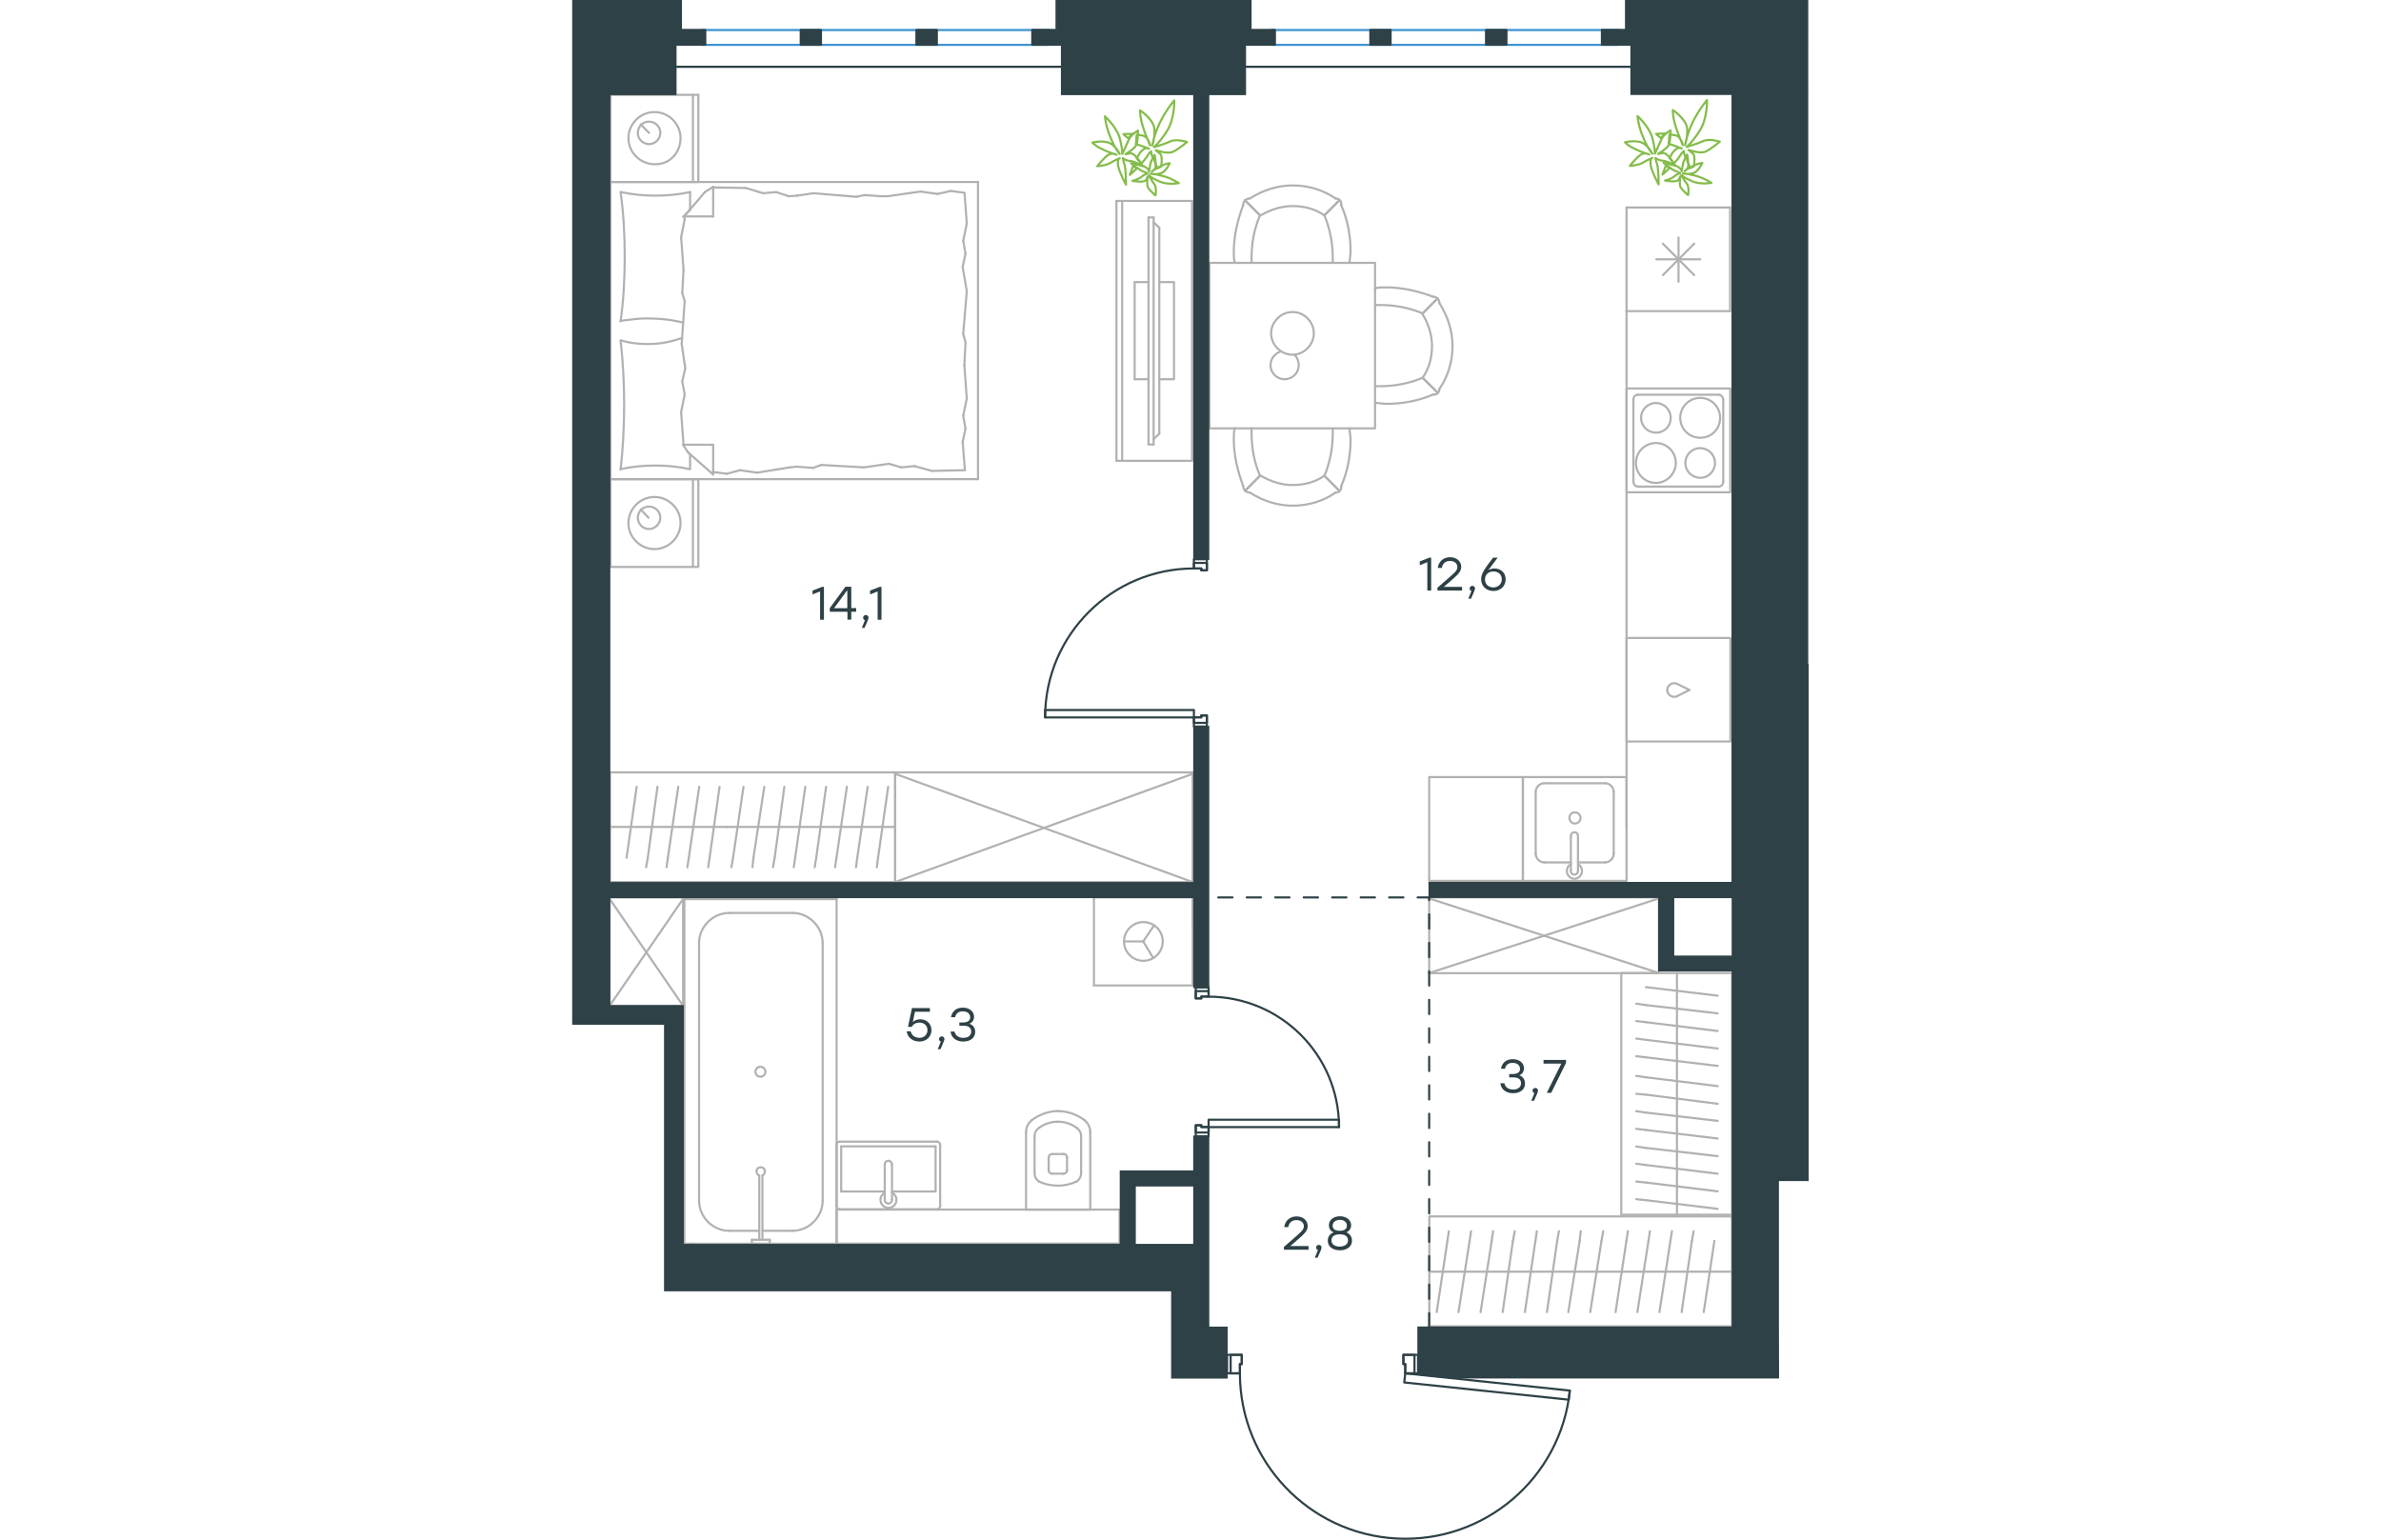 <?xml version="1.0" encoding="utf-8"?>
<!-- Generator: Adobe Illustrator 26.5.0, SVG Export Plug-In . SVG Version: 6.00 Build 0)  -->
<svg version="1.1" id="Слой_1" xmlns="http://www.w3.org/2000/svg" xmlns:xlink="http://www.w3.org/1999/xlink" x="0px" y="0px"
	 viewBox="0 0 868.4 1081.2" style="enable-background:new 0 0 868.4 1081.2;" xml:space="preserve" width="883" height="571">
<style type="text/css">
	.st0{fill:none;stroke:#B2B1B0;stroke-width:1.5;stroke-linecap:round;stroke-linejoin:round;stroke-miterlimit:22.926;}
	.st1{fill:none;stroke:#3C93D0;stroke-width:1.5;stroke-linecap:round;stroke-linejoin:round;stroke-miterlimit:22.926;}
	.st2{fill:none;stroke:#2D4146;stroke-width:1.5;stroke-linecap:round;stroke-linejoin:round;stroke-miterlimit:22.926;}
	
		.st3{fill:none;stroke:#2D4146;stroke-width:1.5;stroke-linecap:round;stroke-linejoin:round;stroke-miterlimit:22.926;stroke-dasharray:10,0,0,0,0;}
	.st4{fill:none;stroke:#2D4146;stroke-width:1.5;stroke-linecap:round;stroke-linejoin:round;stroke-miterlimit:10;}
	.st5{fill:#2D4146;}
	.st6{fill:#2D4146;stroke:#2D4146;stroke-miterlimit:10;}
	.st7{fill:none;stroke:#84BC4A;stroke-width:1.5;stroke-linecap:round;stroke-linejoin:round;stroke-miterlimit:22.926;}
</style>
<g>
	<line class="st0" x1="318.3" y1="849.4" x2="363.8" y2="849.4"/>
	<g>
		<line class="st0" x1="318.7" y1="795.1" x2="318.7" y2="849.4"/>
		<line class="st0" x1="357.4" y1="823.7" x2="357.4" y2="798"/>
		<line class="st0" x1="324.7" y1="798" x2="324.7" y2="823.7"/>
		<line class="st0" x1="347.5" y1="822.2" x2="347.5" y2="812.8"/>
		<line class="st0" x1="334.6" y1="812.8" x2="334.6" y2="822.2"/>
		<line class="st0" x1="337.1" y1="824.2" x2="345" y2="824.2"/>
		<line class="st0" x1="363.8" y1="849.4" x2="363.8" y2="795.1"/>
		<line class="st0" x1="345" y1="810.4" x2="337.1" y2="810.4"/>
		<path class="st0" d="M359.9,786.7c-5.4-4-11.9-6.4-18.3-6.4c0,0,0,0-0.5,0"/>
		<path class="st0" d="M345,824.2c1.5,0,2.5-1,2.5-2.5"/>
		<path class="st0" d="M354.4,829.6c2-1.5,3-3.5,3-5.9"/>
		<path class="st0" d="M347.5,812.8c0-1.5-1-2.5-2.5-2.5"/>
		<path class="st0" d="M354.4,792.1c-4-3-8.4-4.4-13.4-4.4"/>
		<path class="st0" d="M337.1,810.4c-1.5,0-2.5,1-2.5,2.5"/>
		<path class="st0" d="M334.6,821.7c0,1.5,1,2.5,2.5,2.5"/>
		<path class="st0" d="M324.7,823.7c0,2.5,1,4.4,3,5.9"/>
		<path class="st0" d="M327.7,829.6c4,2,8.9,3,13.4,3s8.9-1,13.4-3"/>
		<path class="st0" d="M327.7,792.1c-2,1.5-3,3.5-3,5.9"/>
		<path class="st0" d="M341.5,780.2L341.5,780.2c-6.9,0-13.4,2.5-18.8,6.4"/>
		<path class="st0" d="M363.8,795.1c0-3.5-1.5-6.4-4-8.4"/>
		<path class="st0" d="M322.7,786.7c-2.5,2-4,4.9-4,8.4"/>
		<path class="st0" d="M341.1,787.7L341.1,787.7c-4.9,0-9.4,1.5-13.4,4.4"/>
		<path class="st0" d="M357.4,798c0-2.5-1-4.4-3-5.9"/>
	</g>
	<rect x="185.7" y="849.4" class="st0" width="198.7" height="23.9"/>
</g>
<g>
	<line class="st0" x1="255.2" y1="805" x2="255.2" y2="836.7"/>
	<line class="st0" x1="255.2" y1="836.7" x2="224.6" y2="836.7"/>
	<line class="st0" x1="219.5" y1="836.7" x2="188.9" y2="836.7"/>
	<line class="st0" x1="188.9" y1="805" x2="255.2" y2="805"/>
	<line class="st0" x1="188.9" y1="836.7" x2="188.9" y2="805"/>
	<line class="st0" x1="187.8" y1="849.2" x2="256.3" y2="849.2"/>
	<line class="st0" x1="185.7" y1="804.2" x2="185.7" y2="846.7"/>
	<line class="st0" x1="256.3" y1="801.7" x2="187.8" y2="801.7"/>
	<line class="st0" x1="258.4" y1="846.7" x2="258.4" y2="804.2"/>
	<path class="st0" d="M258.4,804.2c0-1.5-0.9-2.5-2.2-2.5"/>
	<path class="st0" d="M187.8,801.7c-1.3,0-2.2,1-2.2,2.5"/>
	<path class="st0" d="M185.7,846.7c0,1.5,0.9,2.5,2.2,2.5"/>
	<path class="st0" d="M256.3,849.2c0.9,0,2.2-1,2.2-2.5"/>
	<line class="st0" x1="219.5" y1="817.6" x2="219.5" y2="842.2"/>
	<line class="st0" x1="224.6" y1="842.2" x2="224.6" y2="817.6"/>
	<path class="st0" d="M219.5,817.6L219.5,817.6c0-1.4,1.1-2.5,2.5-2.5s2.5,1.1,2.5,2.5l0,0"/>
	<path class="st0" d="M224.6,837.6c1.9,0.9,3.1,2.9,3.1,5c0,3.1-2.5,5.6-5.6,5.6s-5.6-2.5-5.6-5.6c0-2.1,1.2-4,3-5"/>
	<path class="st0" d="M224.6,842.2c0,0.1,0,0.2,0,0.4c0,1.4-1.1,2.6-2.5,2.6s-2.6-1.1-2.6-2.6c0-0.1,0-0.2,0-0.4"/>
</g>
<g>
	<line class="st0" x1="130.5" y1="864.3" x2="110.2" y2="864.3"/>
	<line class="st0" x1="154.8" y1="864.3" x2="133.6" y2="864.3"/>
	<line class="st0" x1="89.1" y1="843.2" x2="89.1" y2="662.2"/>
	<line class="st0" x1="110.2" y1="641.1" x2="154.8" y2="641.1"/>
	<line class="st0" x1="185.7" y1="631.4" x2="185.7" y2="873.4"/>
	<line class="st0" x1="78.8" y1="631.4" x2="185.7" y2="631.4"/>
	<line class="st0" x1="175.9" y1="662.2" x2="175.9" y2="843.2"/>
	<line class="st0" x1="78.8" y1="873.4" x2="78.8" y2="631.4"/>
	<line class="st0" x1="185.7" y1="873.4" x2="78.8" y2="873.4"/>
	<path class="st0" d="M110.2,641.1c-11.4,0-21.1,9.7-21.1,21.1"/>
	<path class="st0" d="M154.8,864.3c11.4,0,21.1-9.7,21.1-21.1"/>
	<path class="st0" d="M175.9,662.2c0-11.4-9.7-21.1-21.1-21.1"/>
	<path class="st0" d="M89.1,843.2c0,11.4,9.7,21.1,21.1,21.1"/>
	<line class="st0" x1="85.1" y1="873.4" x2="82.2" y2="873.4"/>
	<line class="st0" x1="131.4" y1="870.6" x2="131.4" y2="825.5"/>
	<line class="st0" x1="133.6" y1="825.5" x2="133.6" y2="870.6"/>
	<line class="st0" x1="138.8" y1="873.4" x2="126.2" y2="873.4"/>
	<line class="st0" x1="126.2" y1="873.4" x2="126.2" y2="870.6"/>
	<line class="st0" x1="126.2" y1="870.6" x2="138.8" y2="870.6"/>
	<line class="st0" x1="138.8" y1="870.6" x2="138.8" y2="873.4"/>
	<path class="st0" d="M133.6,825.5c1.1-0.6,1.7-1.7,1.7-2.9c0-1.7-1.1-2.9-2.9-2.9c-1.7,0-2.9,1.1-2.9,2.9c0,1.1,0.6,2.3,1.7,2.9"/>
	<path class="st0" d="M132.2,756.1c1.9,0,3.5-1.6,3.5-3.5s-1.6-3.5-3.5-3.5s-3.5,1.6-3.5,3.5C128.8,754.9,130.3,756.1,132.2,756.1z"
		/>
</g>
<g>
	<line class="st0" x1="366.4" y1="630.1" x2="366.4" y2="692"/>
	<g>
		<line class="st0" x1="435.7" y1="692" x2="366.4" y2="692"/>
		<line class="st0" x1="435.7" y1="648.7" x2="435.7" y2="630.1"/>
		<line class="st0" x1="435.7" y1="692" x2="435.7" y2="630.1"/>
		<line class="st0" x1="401" y1="661.1" x2="408.5" y2="650"/>
		<line class="st0" x1="401" y1="661.1" x2="387.5" y2="661.1"/>
		<line class="st0" x1="401" y1="661.1" x2="408" y2="672.7"/>
		<path class="st0" d="M387.5,661.1c0,7.5,6.1,13.6,13.6,13.6s13.6-6.1,13.6-13.6s-6.1-13.6-13.6-13.6
			C393.8,647.5,387.5,653.6,387.5,661.1z"/>
		<line class="st0" x1="435.7" y1="630.1" x2="366.4" y2="630.1"/>
	</g>
</g>
<g>
	<rect x="26.3" y="630.2" class="st0" width="51.6" height="76.1"/>
	<line class="st0" x1="26.3" y1="706.3" x2="77.9" y2="631.2"/>
	<line class="st0" x1="26.3" y1="631.2" x2="77.9" y2="706.3"/>
</g>
<g>
	<line class="st0" x1="26.9" y1="127.8" x2="26.9" y2="66.6"/>
	<line class="st0" x1="88.6" y1="66.6" x2="88.6" y2="127.8"/>
	<line class="st0" x1="88.6" y1="127.8" x2="26.9" y2="127.8"/>
	<line class="st0" x1="26.9" y1="66.6" x2="88.6" y2="66.6"/>
	<line class="st0" x1="54" y1="93.3" x2="48.1" y2="87.4"/>
	<line class="st0" x1="84.8" y1="66.6" x2="84.8" y2="127.8"/>
	<path class="st0" d="M76.1,97c0-10-8.3-18.3-18.3-18.3S39.5,87,39.5,97s8.3,18.3,18.3,18.3C68.2,115.8,76.1,107.4,76.1,97z"/>
	<path class="st0" d="M61.9,93.3c0-4.6-3.8-7.9-7.9-7.9c-4.6,0-7.9,3.7-7.9,7.9c0,4.6,3.8,7.9,7.9,7.9
		C58.1,101.2,61.9,97.8,61.9,93.3z"/>
	<line class="st0" x1="26.9" y1="336.5" x2="26.9" y2="127.8"/>
	<line class="st0" x1="82.8" y1="318.9" x2="82.8" y2="329.4"/>
	<line class="st0" x1="78.2" y1="152" x2="99" y2="152"/>
	<line class="st0" x1="82.8" y1="147.4" x2="78.2" y2="152"/>
	<line class="st0" x1="285" y1="336.5" x2="26.9" y2="336.5"/>
	<line class="st0" x1="99" y1="131.2" x2="99" y2="152"/>
	<line class="st0" x1="26.9" y1="127.8" x2="285" y2="127.8"/>
	<line class="st0" x1="99" y1="333.2" x2="81.5" y2="317.8"/>
	<line class="st0" x1="81.5" y1="317.8" x2="77.8" y2="312.3"/>
	<line class="st0" x1="82.8" y1="134.9" x2="82.8" y2="147.1"/>
	<line class="st0" x1="78.2" y1="312.3" x2="99" y2="312.3"/>
	<line class="st0" x1="78.2" y1="152.4" x2="93.2" y2="134.9"/>
	<line class="st0" x1="93.2" y1="134.9" x2="99" y2="131.2"/>
	<line class="st0" x1="99" y1="333.2" x2="99" y2="312.3"/>
	<line class="st0" x1="276.2" y1="240.3" x2="275.4" y2="256.5"/>
	<line class="st0" x1="274.2" y1="187.4" x2="277.1" y2="204.5"/>
	<line class="st0" x1="274.6" y1="169.1" x2="276.2" y2="178.2"/>
	<line class="st0" x1="276.2" y1="178.2" x2="274.2" y2="187.4"/>
	<line class="st0" x1="274.6" y1="234.5" x2="276.2" y2="240.3"/>
	<line class="st0" x1="277.1" y1="204.5" x2="274.6" y2="234.5"/>
	<line class="st0" x1="275.5" y1="135.3" x2="277.1" y2="157"/>
	<line class="st0" x1="277.1" y1="157" x2="274.6" y2="169.1"/>
	<line class="st0" x1="274.2" y1="310.3" x2="275.8" y2="330.2"/>
	<line class="st0" x1="274.6" y1="291.9" x2="276.2" y2="301.1"/>
	<line class="st0" x1="276.2" y1="301.1" x2="274.2" y2="310.3"/>
	<line class="st0" x1="275.4" y1="256.5" x2="277.1" y2="279.9"/>
	<line class="st0" x1="277.1" y1="279.9" x2="274.6" y2="291.9"/>
	<line class="st0" x1="285" y1="336.5" x2="285" y2="127.8"/>
	<path class="st0" d="M34,239c1.7,15,2.5,30,2.5,45.4c0,15-0.8,30.4-2.5,45.4"/>
	<path class="st0" d="M77.2,237.3c-8.3,2.9-15.7,4.3-24.5,4.3c-6.3,0-12.5-0.8-18.3-2.5"/>
	<path class="st0" d="M34,329.4c7.9-1.7,16.3-2.5,24.2-2.5c8.3,0,16.3,0.8,24.2,2.5"/>
	<path class="st0" d="M34,225.3c6.3-0.8,12.5-1.7,18.3-1.7c8.8,0,17.1,0.8,25.4,2.9"/>
	<line class="st0" x1="152" y1="137.8" x2="157.8" y2="137.4"/>
	<line class="st0" x1="134" y1="135.7" x2="143.2" y2="134.9"/>
	<line class="st0" x1="143.2" y1="134.9" x2="152" y2="137.8"/>
	<line class="st0" x1="99" y1="131.6" x2="122" y2="132"/>
	<line class="st0" x1="122" y1="132" x2="134" y2="135.7"/>
	<line class="st0" x1="205.4" y1="137" x2="216.6" y2="137.8"/>
	<line class="st0" x1="157.8" y1="137.4" x2="169.5" y2="135.7"/>
	<line class="st0" x1="199.5" y1="138.2" x2="205.4" y2="137"/>
	<line class="st0" x1="169.5" y1="135.7" x2="199.5" y2="138.2"/>
	<line class="st0" x1="216.6" y1="137.8" x2="221.6" y2="137.8"/>
	<line class="st0" x1="256.6" y1="136.2" x2="265.8" y2="134.1"/>
	<line class="st0" x1="265.8" y1="134.1" x2="275" y2="135.3"/>
	<line class="st0" x1="221.6" y1="137.8" x2="244.6" y2="134.5"/>
	<line class="st0" x1="244.6" y1="134.5" x2="256.6" y2="136.2"/>
	<line class="st0" x1="222.5" y1="325.7" x2="216.6" y2="326.5"/>
	<line class="st0" x1="240.4" y1="327.3" x2="231.2" y2="328.2"/>
	<line class="st0" x1="231.2" y1="328.2" x2="222.5" y2="325.7"/>
	<line class="st0" x1="275.8" y1="330.2" x2="252.5" y2="330.7"/>
	<line class="st0" x1="252.5" y1="330.7" x2="240.4" y2="327.3"/>
	<line class="st0" x1="169.1" y1="328.6" x2="157.8" y2="327.7"/>
	<line class="st0" x1="216.6" y1="326.5" x2="204.9" y2="328.2"/>
	<line class="st0" x1="174.9" y1="326.5" x2="169.1" y2="328.6"/>
	<line class="st0" x1="204.9" y1="328.2" x2="174.9" y2="326.5"/>
	<line class="st0" x1="157.8" y1="327.7" x2="152.8" y2="328.2"/>
	<line class="st0" x1="99.4" y1="331.5" x2="98.6" y2="331.5"/>
	<line class="st0" x1="117.8" y1="330.2" x2="108.6" y2="332.7"/>
	<line class="st0" x1="108.6" y1="332.7" x2="99.4" y2="331.5"/>
	<line class="st0" x1="152.8" y1="328.2" x2="129.9" y2="331.9"/>
	<line class="st0" x1="129.9" y1="331.9" x2="117.8" y2="330.2"/>
	<path class="st0" d="M34,134.9c2.1,15,2.9,30,2.9,45.4c0,15-0.8,30.4-2.9,45.4"/>
	<path class="st0" d="M82.8,134.9c-7.9,1.7-16.3,2.5-24.2,2.5c-8.3,0-16.3-0.8-24.2-2.5"/>
	<line class="st0" x1="77.3" y1="205.7" x2="78.2" y2="189.5"/>
	<line class="st0" x1="79.4" y1="258.6" x2="76.9" y2="241.5"/>
	<line class="st0" x1="79" y1="276.9" x2="77.3" y2="267.8"/>
	<line class="st0" x1="77.3" y1="267.8" x2="79.4" y2="258.6"/>
	<line class="st0" x1="79" y1="211.5" x2="77.3" y2="205.7"/>
	<line class="st0" x1="76.9" y1="241.5" x2="79" y2="211.5"/>
	<line class="st0" x1="78.2" y1="312.3" x2="76.5" y2="289.4"/>
	<line class="st0" x1="76.5" y1="289.4" x2="79" y2="276.9"/>
	<line class="st0" x1="79" y1="154.1" x2="78.6" y2="152"/>
	<line class="st0" x1="78.2" y1="189.5" x2="76.5" y2="166.6"/>
	<line class="st0" x1="76.5" y1="166.6" x2="79" y2="154.1"/>
	<line class="st0" x1="26.9" y1="398.1" x2="26.9" y2="336.5"/>
	<line class="st0" x1="88.6" y1="336.5" x2="88.6" y2="398.1"/>
	<line class="st0" x1="88.2" y1="398.1" x2="26.9" y2="398.1"/>
	<line class="st0" x1="26.9" y1="336.5" x2="88.2" y2="336.5"/>
	<line class="st0" x1="53.6" y1="363.6" x2="48.1" y2="357.7"/>
	<line class="st0" x1="84.8" y1="336.5" x2="84.8" y2="398.1"/>
	<path class="st0" d="M76.1,367.3c0-10-8.3-18.3-18.3-18.3s-18.3,8.3-18.3,18.3s8.3,18.3,18.3,18.3
		C67.7,385.6,76.1,377.3,76.1,367.3z"/>
	<path class="st0" d="M61.9,363.6c0-4.6-3.8-7.9-7.9-7.9c-4.6,0-7.9,3.7-7.9,7.9c0,4.6,3.8,7.9,7.9,7.9
		C58.2,371.5,61.9,367.7,61.9,363.6z"/>
</g>
<g>
	<g>
		<line class="st0" x1="386.2" y1="141.1" x2="386.2" y2="323.6"/>
		<polyline class="st0" points="382.2,323.6 435.3,323.6 435.3,141.1 382.2,141.1 		"/>
		<line class="st0" x1="382.2" y1="141.1" x2="382.2" y2="323.6"/>
	</g>
	<g>
		<polyline class="st0" points="412.3,266.3 422.6,266.3 422.6,198.1 412.3,198.1 		"/>
		<line class="st0" x1="404.7" y1="198.1" x2="395" y2="198.1"/>
		<line class="st0" x1="395" y1="198.1" x2="395" y2="266.3"/>
		<line class="st0" x1="395" y1="266.3" x2="404.7" y2="266.3"/>
		<line class="st0" x1="404.7" y1="152.7" x2="408.3" y2="152.7"/>
		<line class="st0" x1="412.3" y1="304.5" x2="408.3" y2="308.4"/>
		<line class="st0" x1="408.3" y1="156" x2="412.3" y2="160"/>
		<line class="st0" x1="408.3" y1="312.1" x2="408.3" y2="152.7"/>
		<line class="st0" x1="404.7" y1="152.7" x2="404.7" y2="312.1"/>
		<line class="st0" x1="404.7" y1="312.1" x2="408.3" y2="312.1"/>
		<line class="st0" x1="412.3" y1="160" x2="412.3" y2="304.5"/>
	</g>
</g>
<g>
	<line class="st0" x1="26.6" y1="580.7" x2="108.5" y2="580.7"/>
	<line class="st0" x1="95.5" y1="609" x2="96.5" y2="602.3"/>
	<line class="st0" x1="96.5" y1="602.3" x2="103.5" y2="552.5"/>
	<line class="st0" x1="80.9" y1="609" x2="81.9" y2="602.3"/>
	<line class="st0" x1="81.9" y1="602.3" x2="89.2" y2="552.5"/>
	<line class="st0" x1="66.3" y1="609" x2="67.2" y2="602.3"/>
	<line class="st0" x1="67.2" y1="602.3" x2="74.5" y2="552.5"/>
	<line class="st0" x1="51.9" y1="609" x2="53.1" y2="602.3"/>
	<line class="st0" x1="53.1" y1="602.3" x2="59.9" y2="552.5"/>
	<line class="st0" x1="38.2" y1="602.3" x2="45.3" y2="552.5"/>
	<rect x="26.6" y="542.4" class="st0" width="200.2" height="77"/>
	<line class="st0" x1="108.5" y1="580.7" x2="226.8" y2="580.7"/>
	<line class="st0" x1="213.9" y1="609" x2="214.8" y2="602.3"/>
	<line class="st0" x1="214.8" y1="602.3" x2="221.9" y2="552.5"/>
	<line class="st0" x1="199.3" y1="609" x2="200.2" y2="602.3"/>
	<line class="st0" x1="200.2" y1="602.3" x2="207.5" y2="552.5"/>
	<line class="st0" x1="184.6" y1="609" x2="185.6" y2="602.3"/>
	<line class="st0" x1="185.6" y1="602.3" x2="192.9" y2="552.5"/>
	<line class="st0" x1="170.3" y1="609" x2="171.4" y2="602.3"/>
	<line class="st0" x1="171.4" y1="602.3" x2="178.3" y2="552.5"/>
	<line class="st0" x1="155.6" y1="609" x2="156.6" y2="602.3"/>
	<line class="st0" x1="156.6" y1="602.3" x2="163.7" y2="552.5"/>
	<line class="st0" x1="141" y1="609" x2="142.2" y2="602.3"/>
	<line class="st0" x1="142.2" y1="602.3" x2="149" y2="552.5"/>
	<line class="st0" x1="126.6" y1="609" x2="127.3" y2="602.3"/>
	<line class="st0" x1="127.3" y1="602.3" x2="134.9" y2="552.5"/>
	<line class="st0" x1="113" y1="602.3" x2="120.3" y2="552.5"/>
	<line class="st0" x1="111.8" y1="609" x2="113" y2="602.3"/>
</g>
<g>
	<rect x="226.8" y="542.4" class="st0" width="208.9" height="77"/>
	<line class="st0" x1="226.8" y1="619.4" x2="435.7" y2="543.4"/>
	<line class="st0" x1="226.8" y1="543.4" x2="435.7" y2="619.4"/>
</g>
<g>
	<line class="st0" x1="813.1" y1="145.7" x2="813.1" y2="218.5"/>
	<line class="st0" x1="776.9" y1="166.8" x2="776.9" y2="197.8"/>
	<line class="st0" x1="765.9" y1="193.2" x2="787.9" y2="171.1"/>
	<line class="st0" x1="765.9" y1="171.1" x2="787.9" y2="193.2"/>
	<line class="st0" x1="761.3" y1="182.1" x2="792.2" y2="182.1"/>
	<line class="st0" x1="813.1" y1="218.5" x2="740.4" y2="218.5"/>
	<line class="st0" x1="740.4" y1="145.7" x2="740.4" y2="218.5"/>
	<line class="st0" x1="813.1" y1="145.7" x2="740.4" y2="145.7"/>
</g>
<g>
	<rect x="667.6" y="545.7" class="st0" width="72.8" height="72.9"/>
	<line class="st0" x1="701.3" y1="586.9" x2="701.3" y2="611.3"/>
	<line class="st0" x1="706.3" y1="605.6" x2="725.4" y2="605.6"/>
	<line class="st0" x1="725.4" y1="550" x2="682.6" y2="550"/>
	<line class="st0" x1="682.6" y1="605.6" x2="701.3" y2="605.6"/>
	<line class="st0" x1="676.6" y1="556.1" x2="676.6" y2="599.5"/>
	<line class="st0" x1="706.3" y1="611.3" x2="706.3" y2="586.9"/>
	<line class="st0" x1="731.4" y1="599.5" x2="731.4" y2="556.1"/>
	<path class="st0" d="M701.3,586.9L701.3,586.9c0-1.4,1.1-2.5,2.5-2.5s2.5,1.1,2.5,2.5"/>
	<path class="st0" d="M731.4,599.5c0,3.2-2.8,6.1-6,6.1"/>
	<path class="st0" d="M706.3,606.7c1.8,1.1,2.8,2.9,2.8,5c0,2.9-2.5,5.4-5.3,5.4s-5.3-2.5-5.3-5.4c0-2.2,1.1-3.9,2.8-5"/>
	<path class="st0" d="M676.6,556.1c0-3.2,2.8-6.1,6-6.1"/>
	<path class="st0" d="M682.6,605.6c-3.2,0-6-2.9-6-6.1"/>
	<path class="st0" d="M725.4,550c3.2,0,6,2.9,6,6.1"/>
	<path class="st0" d="M706.3,611.3v0.4c0,1.4-1.1,2.5-2.5,2.5s-2.5-1.1-2.5-2.5v-0.4"/>
	<path class="st0" d="M700.3,574.4c0,2.2,1.8,3.9,3.9,3.9c2.1,0,3.9-1.8,3.9-3.9c0-2.2-1.8-3.9-3.9-3.9
		C701.7,570.4,700.3,572.2,700.3,574.4z"/>
</g>
<g>
	<path class="st0" d="M771.4,293.4c0-5.8-4.7-10.4-10.4-10.4s-10.4,4.7-10.4,10.4c0,5.8,4.7,10.4,10.4,10.4
		C766.7,303.9,771.4,299.5,771.4,293.4z"/>
	<path class="st0" d="M775,325.1c0-7.6-6.1-14-14-14c-7.5,0-14,6.1-14,14c0,7.6,6.1,14,14,14C768.5,339.2,775,332.7,775,325.1z"/>
	<path class="st0" d="M802.5,325.1c0-5.8-4.7-10.4-10.4-10.4s-10.4,4.7-10.4,10.4c0,5.8,4.7,10.4,10.4,10.4
		C797.9,335.6,802.5,330.9,802.5,325.1z"/>
	<path class="st0" d="M806.1,293.4c0-7.6-6.1-14-14-14c-7.5,0-14,6.1-14,14c0,7.6,6.1,14,14,14C800,307.5,806.1,301.3,806.1,293.4z"
		/>
	<line class="st0" x1="745.2" y1="338.1" x2="745.2" y2="280.8"/>
	<line class="st0" x1="805.1" y1="341.7" x2="748.4" y2="341.7"/>
	<line class="st0" x1="808.3" y1="280.8" x2="808.3" y2="338.1"/>
	<line class="st0" x1="748.4" y1="277.2" x2="805.1" y2="277.2"/>
	<path class="st0" d="M808.3,338.1L808.3,338.1c0,2.2-1.4,3.6-3.2,3.6"/>
	<path class="st0" d="M745.2,280.8L745.2,280.8c0-2.2,1.4-3.6,3.2-3.6"/>
	<path class="st0" d="M748.4,341.7L748.4,341.7c-1.8,0-3.2-1.8-3.2-3.6"/>
	<path class="st0" d="M805.1,277.2L805.1,277.2c1.8,0,3.2,1.8,3.2,3.6"/>
	<rect x="740.4" y="272.8" class="st0" width="72.8" height="72.9"/>
</g>
<g>
	<rect x="740.4" y="448" class="st0" width="72.9" height="72.7"/>
	<line class="st0" x1="784.5" y1="484.5" x2="775.9" y2="480.2"/>
	<line class="st0" x1="775.9" y1="488.9" x2="784.5" y2="484.5"/>
	<path class="st0" d="M775.9,488.9c-0.7,0.4-1.4,0.4-2.2,0.4c-2.5,0-4.7-2.2-4.7-4.7"/>
	<path class="st0" d="M775.9,480.2c-0.7-0.4-1.4-0.4-2.2-0.4c-2.5,0-4.7,2.2-4.7,4.7"/>
</g>
<line class="st0" x1="740.4" y1="218.5" x2="740.4" y2="581.4"/>
<rect x="601.8" y="545.7" class="st0" width="65.8" height="72.9"/>
<g>
	<rect x="447.5" y="184.6" class="st0" width="116.3" height="116.2"/>
	<path class="st0" d="M528.2,334.1c-6.6,4.6-14.4,6.5-22.3,6.5c-7.9,0-15.7-2.6-22.3-6.5"/>
	<path class="st0" d="M545.9,300.8c0,2.6,0.7,5.2,0.7,7.9c0,11.1-2,22.3-6.6,32.7"/>
	<path class="st0" d="M471.2,341.3c-3.9-10.5-6.6-21.6-6.6-32.7c0-2.6,0-5.2,0.7-7.9"/>
	<path class="st0" d="M534.1,300.8c0,1.3,0,2.6,0,3.9c0,9.8-2,20.3-5.9,29.5"/>
	<path class="st0" d="M483,334.1c-3.9-9.2-5.9-19-5.9-29.5c0-1.3,0-2.6,0-3.9"/>
	<path class="st0" d="M536.1,345.9c-8.5,5.9-19,9.2-30.1,9.2c-10.5,0-21-3.3-30.1-9.2"/>
	<line class="st0" x1="528.2" y1="334.1" x2="538.7" y2="344.6"/>
	<line class="st0" x1="483" y1="334.1" x2="472.5" y2="344.6"/>
	<line class="st0" x1="528.2" y1="334.1" x2="538.7" y2="344.6"/>
	<line class="st0" x1="483" y1="334.1" x2="472.5" y2="344.6"/>
	<path class="st0" d="M475.8,345.9c-2.6,0-4.6-2-4.6-4.6"/>
	<path class="st0" d="M540,341.3c0.5,2.6-1.3,4.6-3.9,4.6"/>
	<path class="st0" d="M528.2,151.2c-6.6-4.6-14.4-6.5-22.3-6.5c-7.9,0-15.7,2.6-22.3,6.5"/>
	<path class="st0" d="M545.9,184.6c0-2.6,0.7-5.2,0.7-7.9c0-11.1-2-22.3-6.6-32.7"/>
	<path class="st0" d="M471.2,144c-3.9,10.5-6.6,21.6-6.6,32.7c0,2.6,0,5.2,0.7,7.9"/>
	<path class="st0" d="M534.1,184.6c0-1.3,0-2.6,0-3.9c0-9.8-2-20.3-5.9-29.5"/>
	<path class="st0" d="M483,151.2c-3.9,9.2-5.9,19-5.9,29.5c0,1.3,0,2.6,0,3.9"/>
	<path class="st0" d="M536.1,139.4c-8.5-5.9-19-9.2-30.1-9.2c-10.5,0-21,3.3-30.1,9.2"/>
	<line class="st0" x1="528.2" y1="151.2" x2="538.7" y2="140.7"/>
	<line class="st0" x1="483" y1="151.2" x2="472.5" y2="140.7"/>
	<line class="st0" x1="528.2" y1="151.2" x2="538.7" y2="140.7"/>
	<line class="st0" x1="483" y1="151.2" x2="472.5" y2="140.7"/>
	<path class="st0" d="M475.8,139.4c-2.6,0-4.6,2-4.6,4.6"/>
	<path class="st0" d="M540,144c0.5-2.6-1.3-4.6-3.9-4.6"/>
	<path class="st0" d="M597.2,265.3c4.6-6.5,6.6-14.4,6.6-22.3c0-7.9-2.6-15.7-6.6-22.3"/>
	<path class="st0" d="M563.8,282.9c2.6,0,5.2,0.7,7.9,0.7c11.1,0,22.3-2,32.8-6.5"/>
	<path class="st0" d="M604.4,208.3c-10.5-3.9-21.6-6.5-32.8-6.5c-2.6,0-5.2,0-7.9,0.7"/>
	<path class="st0" d="M563.8,271.2c1.3,0,2.6,0,3.9,0c9.8,0,20.3-2,29.5-5.9"/>
	<path class="st0" d="M597.2,220.1c-9.2-3.9-19-5.9-29.5-5.9c-1.3,0-2.6,0-3.9,0"/>
	<path class="st0" d="M609,273.1c5.9-8.5,9.2-19,9.2-30.1c0-10.5-3.3-20.9-9.2-30.1"/>
	<line class="st0" x1="597.2" y1="265.3" x2="607.7" y2="275.7"/>
	<line class="st0" x1="597.2" y1="220.1" x2="607.7" y2="209.6"/>
	<line class="st0" x1="597.2" y1="265.3" x2="607.7" y2="275.7"/>
	<line class="st0" x1="597.2" y1="220.1" x2="607.7" y2="209.6"/>
	<path class="st0" d="M609,212.9c0-2.6-2-4.6-4.6-4.6"/>
	<path class="st0" d="M604.4,277c2.6,0.5,4.6-1.3,4.6-3.9"/>
	<path class="st0" d="M505.8,219.1c-8,0-15,6.9-15,15c0,8,6.9,15,15,15c8,0,15-6.9,15-15C520.8,225.7,513.8,219.1,505.8,219.1z"/>
	<path class="st0" d="M507.3,249.1c1.8,1.8,2.9,4.4,2.9,7.3c0,5.5-4.4,9.9-9.9,9.9s-9.9-4.4-9.9-9.9c0-4.4,2.9-8,6.9-9.5"/>
</g>
<g>
	<line class="st0" x1="814.4" y1="893" x2="727.5" y2="893"/>
	<line class="st0" x1="741.3" y1="864.6" x2="740.3" y2="871.4"/>
	<line class="st0" x1="740.3" y1="871.4" x2="732.7" y2="921.4"/>
	<line class="st0" x1="756.8" y1="864.6" x2="755.8" y2="871.4"/>
	<line class="st0" x1="755.8" y1="871.4" x2="748" y2="921.4"/>
	<line class="st0" x1="772.3" y1="864.6" x2="771.2" y2="871.4"/>
	<line class="st0" x1="771.2" y1="871.4" x2="763.5" y2="921.4"/>
	<line class="st0" x1="787.5" y1="864.6" x2="786.3" y2="871.4"/>
	<line class="st0" x1="786.3" y1="871.4" x2="779.1" y2="921.4"/>
	<line class="st0" x1="802.1" y1="871.4" x2="794.6" y2="921.4"/>
	<rect x="601.9" y="854.2" class="st0" width="212.6" height="77.2"/>
	<line class="st0" x1="727.5" y1="893" x2="601.9" y2="893"/>
	<line class="st0" x1="615.6" y1="864.6" x2="614.6" y2="871.4"/>
	<line class="st0" x1="614.6" y1="871.4" x2="607.1" y2="921.4"/>
	<line class="st0" x1="631.2" y1="864.6" x2="630.2" y2="871.4"/>
	<line class="st0" x1="630.2" y1="871.4" x2="622.4" y2="921.4"/>
	<line class="st0" x1="646.7" y1="864.6" x2="645.7" y2="871.4"/>
	<line class="st0" x1="645.7" y1="871.4" x2="637.9" y2="921.4"/>
	<line class="st0" x1="661.9" y1="864.6" x2="660.6" y2="871.4"/>
	<line class="st0" x1="660.6" y1="871.4" x2="653.4" y2="921.4"/>
	<line class="st0" x1="677.4" y1="864.6" x2="676.4" y2="871.4"/>
	<line class="st0" x1="676.4" y1="871.4" x2="669" y2="921.4"/>
	<line class="st0" x1="692.9" y1="864.6" x2="691.7" y2="871.4"/>
	<line class="st0" x1="691.7" y1="871.4" x2="684.5" y2="921.4"/>
	<line class="st0" x1="708.2" y1="864.6" x2="707.5" y2="871.4"/>
	<line class="st0" x1="707.5" y1="871.4" x2="699.5" y2="921.4"/>
	<line class="st0" x1="722.8" y1="871.4" x2="714.9" y2="921.4"/>
	<line class="st0" x1="724" y1="864.6" x2="722.8" y2="871.4"/>
</g>
<g>
	<line class="st0" x1="775.8" y1="683.3" x2="775.8" y2="752.7"/>
	<line class="st0" x1="747.2" y1="741.7" x2="754" y2="742.5"/>
	<line class="st0" x1="754" y1="742.5" x2="804.4" y2="748.5"/>
	<line class="st0" x1="747.2" y1="729.3" x2="754" y2="730.2"/>
	<line class="st0" x1="754" y1="730.2" x2="804.4" y2="736.3"/>
	<line class="st0" x1="747.2" y1="717" x2="754" y2="717.8"/>
	<line class="st0" x1="754" y1="717.8" x2="804.4" y2="724"/>
	<line class="st0" x1="747.2" y1="704.8" x2="754" y2="705.8"/>
	<line class="st0" x1="754" y1="705.8" x2="804.4" y2="711.6"/>
	<line class="st0" x1="754" y1="693.2" x2="804.4" y2="699.2"/>
	<rect x="736.7" y="683.3" class="st0" width="77.8" height="169.7"/>
	<line class="st0" x1="775.8" y1="752.7" x2="775.8" y2="853.1"/>
	<line class="st0" x1="747.2" y1="842.1" x2="754" y2="842.8"/>
	<line class="st0" x1="754" y1="842.8" x2="804.4" y2="848.9"/>
	<line class="st0" x1="747.2" y1="829.7" x2="754" y2="830.4"/>
	<line class="st0" x1="754" y1="830.4" x2="804.4" y2="836.6"/>
	<line class="st0" x1="747.2" y1="817.2" x2="754" y2="818.1"/>
	<line class="st0" x1="754" y1="818.1" x2="804.4" y2="824.2"/>
	<line class="st0" x1="747.2" y1="805.1" x2="754" y2="806.1"/>
	<line class="st0" x1="754" y1="806.1" x2="804.4" y2="811.9"/>
	<line class="st0" x1="747.2" y1="792.7" x2="754" y2="793.5"/>
	<line class="st0" x1="754" y1="793.5" x2="804.4" y2="799.5"/>
	<line class="st0" x1="747.2" y1="780.3" x2="754" y2="781.3"/>
	<line class="st0" x1="754" y1="781.3" x2="804.4" y2="787.1"/>
	<line class="st0" x1="747.2" y1="768.1" x2="754" y2="768.7"/>
	<line class="st0" x1="754" y1="768.7" x2="804.4" y2="775.1"/>
	<line class="st0" x1="754" y1="756.5" x2="804.4" y2="762.7"/>
	<line class="st0" x1="747.2" y1="755.5" x2="754" y2="756.5"/>
</g>
<g>
	<rect x="601.8" y="630.2" class="st0" width="161.3" height="53.2"/>
	<line class="st0" x1="601.8" y1="683.3" x2="763.1" y2="630.9"/>
	<line class="st0" x1="601.8" y1="630.9" x2="763.1" y2="683.3"/>
</g>
<line class="st1" x1="734" y1="31.5" x2="491.1" y2="31.5"/>
<line class="st1" x1="735.3" y1="21.1" x2="491.1" y2="21.1"/>
<rect x="723.1" y="21.1" class="st2" width="20.7" height="10.3"/>
<rect x="641.8" y="21.1" class="st2" width="14.2" height="10.3"/>
<rect x="472.8" y="21.1" class="st2" width="20.6" height="10.3"/>
<rect x="560.5" y="21.1" class="st2" width="14.2" height="10.3"/>
<line class="st2" x1="472.8" y1="46.9" x2="743.7" y2="46.9"/>
<line class="st1" x1="334" y1="31.5" x2="91.1" y2="31.5"/>
<line class="st1" x1="335.3" y1="21.1" x2="91.1" y2="21.1"/>
<rect x="323.1" y="21.1" class="st2" width="20.7" height="10.3"/>
<rect x="241.8" y="21.1" class="st2" width="14.2" height="10.3"/>
<rect x="72.8" y="21.1" class="st2" width="20.6" height="10.3"/>
<rect x="160.5" y="21.1" class="st2" width="14.2" height="10.3"/>
<line class="st2" x1="72.8" y1="46.9" x2="343.7" y2="46.9"/>
<polyline class="st3" points="601.8,932.1 601.8,630.2 446.9,630.2 "/>
<polygon class="st4" points="699.8,982.9 584.3,970.8 585,964.4 700.5,976.5 "/>
<polygon class="st4" points="591.5,964.4 585,964.4 585,957.9 583.7,957.9 583.7,951.4 591.5,951.4 "/>
<polygon class="st4" points="462.4,951.4 470.2,951.4 470.2,957.9 468.9,957.9 468.9,964.4 462.4,964.4 "/>
<path class="st4" d="M468.9,964.4c0,61.8,48.4,112.7,110.1,116c61.7,3.2,115.1-42.4,121.6-103.8"/>
<polygon class="st4" points="594,964.4 585,964.4 585,957.9 583.7,957.9 583.7,951.4 594,951.4 "/>
<polygon class="st4" points="470.2,951.4 470.2,957.9 468.9,957.9 468.9,964.4 459.9,964.4 459.9,951.4 "/>
<rect x="332.1" y="498.6" class="st4" width="104.5" height="5.2"/>
<polygon class="st4" points="436.6,507.6 436.6,503.7 441.8,503.7 441.8,502.4 445.7,502.4 445.7,507.6 "/>
<polygon class="st4" points="445.7,395.3 445.7,400.5 441.8,400.5 441.8,399.2 436.6,399.2 436.6,395.3 "/>
<path class="st4" d="M436.6,399.2c-57.7,0-104.5,46.8-104.5,104.5"/>
<polygon class="st4" points="436.6,510.2 436.6,503.7 441.8,503.7 441.8,502.4 445.7,502.4 445.7,510.2 "/>
<polygon class="st4" points="445.7,400.5 441.8,400.5 441.8,399.2 436.6,399.2 436.6,392.7 445.7,392.7 "/>
<rect x="446.9" y="786.3" class="st4" width="91.6" height="5.2"/>
<polygon class="st4" points="437.9,795.3 446.9,795.3 446.9,791.4 441.8,791.4 441.8,790.2 437.9,790.2 "/>
<polygon class="st4" points="446.9,696 437.9,696 437.9,701.1 441.8,701.1 441.8,699.8 446.9,699.8 "/>
<path class="st4" d="M538.5,791.5c0-50.6-41-91.6-91.6-91.6"/>
<polygon class="st4" points="437.9,797.9 446.9,797.9 446.9,791.4 441.8,791.4 441.8,790.2 437.9,790.2 "/>
<polygon class="st4" points="437.9,693.4 437.9,701.1 441.8,701.1 441.8,699.8 446.9,699.8 446.9,693.4 "/>
<g>
	<path class="st5" d="M517.1,877.6h-17.3v-2l6.7-5.8c5.6-4.9,7.3-6.3,7.3-8.7c0-2.5-2-4.3-5.2-4.3c-3.3,0-5.1,1.9-5.8,4.9H500
		c0.7-4.6,4-7.5,8.7-7.5s7.8,3,7.8,6.8c0,3.4-2.4,5.5-7.8,10.2l-4.4,3.8h12.8L517.1,877.6L517.1,877.6z"/>
	<path class="st5" d="M523.4,883.2h-1.9l2.2-5.4c-0.8-0.2-1.3-0.9-1.3-1.7c0-1.1,0.8-1.9,1.9-1.9c0.8,0,1.9,0.4,1.9,1.9
		C526.2,876.7,526.1,877.4,523.4,883.2z"/>
	<path class="st5" d="M547.6,871.3c0,4.2-3.7,6.7-8.5,6.7s-8.5-2.5-8.5-6.7c0-2.8,1.5-5,4.2-5.9c-2.2-0.8-3.4-2.7-3.4-5
		c0-3.9,3.4-6.3,7.8-6.3c4.3,0,7.8,2.5,7.8,6.3c0,2.2-1.2,4.1-3.4,5C546.1,866.3,547.6,868.5,547.6,871.3z M544.8,871.1
		c0-2.9-2-4.3-5.8-4.3s-5.8,1.4-5.8,4.3c0,2.7,2.4,4.3,5.8,4.3C542.4,875.3,544.8,873.8,544.8,871.1z M534,860.7
		c0,2.1,1.4,3.6,5,3.6s5-1.5,5-3.6c0-2.5-2-4.1-5-4.1C536.1,856.7,534,858.2,534,860.7z"/>
</g>
<g>
	<path class="st5" d="M252.3,723.4c0,4.7-3.7,8-8.4,8c-4.4,0-8.3-2.4-9-7.2h2.8c0.7,3,3.1,4.6,6.2,4.6c3.3,0,5.6-2.3,5.6-5.4
		c0-3.2-2.4-5.3-5.6-5.3c-2.6,0-4.4,1.2-5.5,3h-2.6l2.8-13.2h12.6v2.6h-10.5l-1.5,7.2c1.3-1.2,3-1.9,5.3-1.9
		C248.7,715.8,252.3,718.7,252.3,723.4z"/>
	<path class="st5" d="M258.6,736.8h-1.9l2.2-5.4c-0.8-0.2-1.3-0.9-1.3-1.7c0-1.1,0.8-1.9,1.9-1.9c0.8,0,1.9,0.4,1.9,1.9
		C261.3,730.2,261.3,731,258.6,736.8z"/>
	<path class="st5" d="M283,724.6c0,4.2-3.4,6.8-8.3,6.8c-4.5,0-8.4-2.2-9-7h2.8c0.7,3.1,3.2,4.4,6.2,4.4c3.4,0,5.5-1.7,5.5-4.4
		c0-2.3-1.4-4.1-5.1-4.1h-3.2V718h2.4c3.5,0,5.2-1.3,5.2-3.6c0-2.6-2.1-4.2-5.1-4.2c-2.8,0-4.7,1-5.5,4.1H266
		c0.9-4.7,4.2-6.7,8.4-6.7c4.4,0,7.8,2.6,7.8,6.4c0,2.2-1.2,4.1-3.3,4.9C281.4,719.7,283,721.8,283,724.6z"/>
</g>
<g>
	<path class="st5" d="M669.1,760.9c0,4.2-3.4,6.8-8.3,6.8c-4.5,0-8.4-2.2-9-7h2.8c0.7,3.1,3.2,4.4,6.2,4.4c3.4,0,5.5-1.7,5.5-4.4
		c0-2.3-1.4-4.1-5.1-4.1H658v-2.4h2.4c3.5,0,5.2-1.3,5.2-3.6c0-2.6-2.1-4.2-5.1-4.2c-2.8,0-4.7,1-5.5,4.1h-2.8
		c0.9-4.7,4.2-6.7,8.4-6.7c4.4,0,7.8,2.6,7.8,6.4c0,2.2-1.2,4.1-3.3,4.9C667.6,756,669.1,758.1,669.1,760.9z"/>
	<path class="st5" d="M675.4,773h-1.9l2.2-5.4c-0.8-0.2-1.3-0.9-1.3-1.7c0-1.1,0.8-1.9,1.9-1.9c0.8,0,1.9,0.4,1.9,1.9
		C678.2,766.5,678.1,767.2,675.4,773z"/>
	<path class="st5" d="M697.9,744.3v2.1l-10.4,21h-3.1l10.2-20.5h-12.5v-2.6H697.9z"/>
</g>
<rect x="641.8" y="21.1" class="st6" width="14.2" height="10.3"/>
<rect x="472.8" y="21.1" class="st6" width="20.6" height="10.3"/>
<rect x="560.5" y="21.1" class="st6" width="14.2" height="10.3"/>
<rect x="241.8" y="21.1" class="st6" width="14.2" height="10.3"/>
<rect x="160.5" y="21.1" class="st6" width="14.2" height="10.3"/>
<polygon class="st6" points="343.7,66.3 402.8,66.3 436.6,66.3 436.6,392.7 446.9,392.7 446.9,66.3 472.7,66.3 472.7,21.1 
	476.6,21.1 476.6,0.5 472.7,0.5 339.9,0.5 339.9,21.1 343.7,21.1 343.7,21.1 323.1,21.1 323.1,31.5 343.7,31.5 "/>
<path class="st6" d="M446.9,932.1V874v-41.3v-10.3v-24.5h-10.3v24.5h-41.3H385V874H77.9V719.2v-12.9H26.3v-76.1h410.3v63.2h10.3
	v-63.2v-120h-10.3v109.7H26.3V66.3h46.5V31.5h20.6V21.1H76.6V0.5h-3.9H0.5v65.8v553.5v10.3v76.1v12.9H65V874v32.3h7.1H196h12.9h51.6
	h12.9h147.7v45.2v16.1h25.8h12.9v-3.2v-32.3H446.9z M436.6,874h-15.5h-25.8v-41.3h41.3V874z"/>
<path class="st6" d="M846.9,932.1V828.9h20.9v-169h-0.3l0.3-0.3v-193l-0.3-0.3V21.1V0.5H739.8v20.6H723v10.3h20.6v34.8h71v553.6H763
	H601.8v10.3h161.3v41.3v10.3h51.6V932H594v32.3v0.9l21.7,2.3H847L846.9,932.1L846.9,932.1z M773.4,671.5v-41.3h41.3v41.3H773.4z"/>
<g>
	<path class="st7" d="M782.7,103.1c0,0,4-3.2,9.4-11.8c5.2-8.6,4.8-21,4.8-21s-5.6,6.4-10.2,15.8c-4.4,9.6-5.2,15.8-5.2,15.8
		s3.2-9.6,0.4-15.2c-3-5.6-9-9.4-9-9.4s-0.2,4,1.6,10.2s5.4,14.4,5.4,14.4s-1-5.6-4.8-6.8c-1-0.2-3-0.6-4.6-0.6
		c-0.2,1.8-0.2,4.4-0.6,6.4c0.2,0.2,0.6,0.2,0.6,0.2c4,1.2,8.6,3.2,8.6,3.2s-2-2-5.6,2c-1,1-2,3-3,4.6c1,1.2,2.4,3,3,4
		c1.8-1.8,3.2-3.6,4-4.8c2-3.6,3.2-4,3.2-4s-0.2,1.8,1,4c0.4-0.6,0.6-1,0.6-1s0.2,1.6,0.6,3.6c0.6,1.6,1.6,3.2,2,5.4
		c0.6-0.4,1.6-0.6,2.6-1.2l0.2-0.2c0.6-3.6,0.6-7.6-0.6-8.8l-3.2-2.6c0,0,8.8,3,12.2,1c3.6-1.6,9.8-6.8,9.8-6.8s-7.8-2.6-12.2-0.2
		C789.4,101.2,782.7,103.1,782.7,103.1z M767.7,93.8c-3.2,0-6.6,0.2-6.6,0.2s1.6,1.6,3.6,3C765.5,95.7,766.5,94.6,767.7,93.8z
		 M768.9,113.8c-0.2,0.2-0.2,0.6-0.4,1c1,0.2,2.6,0.6,4,1l0.2-0.2C771.8,115.1,770.4,114.2,768.9,113.8z M768,116.2
		c-1.2,3.2-2.4,6.4-2.4,6.4s2.4-2,4.8-4.4C769.7,117.4,768.5,116.7,768,116.2z M786.1,122.2c0,0.2,0.2,0.6,0.2,0.6h0.2
		c0-0.2,0.2-0.4,0.2-1C786.6,122.2,786.6,122.2,786.1,122.2z"/>
	<path class="st7" d="M760.3,107.9c0,0,0.2-4-2-11.8c-2.6-7.8-10.2-14.6-10.2-14.6s0.6,7.2,4,15c3.2,8,6.4,11.4,6.4,11.4
		s-3.2-6.8-8.6-8.2c-5.2-1.2-10.6,0.2-10.6,0.2s2,2.4,6.8,4.6c4.8,2.4,10.2,4,10.2,4s-2.6-1.6-5.4-0.2c-3,1.6-8.2,8.2-8.2,8.2
		s6.4-0.4,9.4-2.4c3-1.8,6.4-3.2,6.4-3.2s-1.8,0.2-1.2,4.8s5.6,13.8,5.6,13.8s0-10.8-1-14c-1-3-1.2-4.6-1.2-4.6s2,1.8,5.4,2
		c2.6,0.2,5.6,2.4,7.8,3.2c0.2,0.2,0.6,0.2,0.6,0.2c-1-1.8-5.6-9.6-8.8-8.8l-3.2,0.6c0,0,6.8-4,7.8-6.8c1-3,1-9.8,1-9.8
		s-5.6,3.2-6.8,7.2C762.7,102.9,760.3,107.9,760.3,107.9z"/>
	<path class="st7" d="M779,123c0,0,2,2,7.8,4.4c5.6,2.4,13.2,1,13.2,1s-4.4-3-10.4-4.8c-6.4-1.8-9.6-1.8-9.6-1.8s5.4,1.2,8.8-1
		c3.2-2.4,4.8-6.4,4.8-6.4s-2.4,0.2-5.8,1.8c-3.6,1.6-6.8,4-6.8,4s2-0.6,2.6-3c0.6-2.3-0.6-8.6-0.6-8.6s-2.6,4-3,6.6s-1,5.2-1,5.2
		s0.6-1-2-3c-3-2-10.6-3-10.6-3s6.4,5.2,8.6,5.8c2.4,0.6,3,1.6,3,1.6s-2,0.2-4,2c-1.8,1.8-6.6,3-6.6,3s8.2,1.6,9.6-0.6l1.2-2.4
		c0,0-1,5.6,0.2,7.8c1.2,2,5.2,5.4,5.2,5.4s1-4.8-0.6-7.6C780.8,126.6,779,123,779,123z"/>
</g>
<g>
	<path class="st7" d="M408.6,103.3c0,0,4-3.2,9.4-11.8c5.2-8.6,4.8-21,4.8-21s-5.6,6.4-10.2,15.8c-4.4,9.6-5.2,15.8-5.2,15.8
		s3.2-9.6,0.4-15.2c-3-5.6-9-9.4-9-9.4s-0.2,4,1.6,10.2c1.8,6.2,5.4,14.4,5.4,14.4s-1-5.6-4.8-6.8c-1-0.2-3-0.6-4.6-0.6
		c-0.2,1.8-0.2,4.4-0.6,6.4c0.2,0.2,0.6,0.2,0.6,0.2c4,1.2,8.6,3.2,8.6,3.2s-2-2-5.6,2c-1,1-2,3-3,4.6c1,1.2,2.4,3,3,4
		c1.8-1.8,3.2-3.6,4-4.8c2-3.6,3.2-4,3.2-4s-0.2,1.8,1,4c0.4-0.6,0.6-1,0.6-1s0.2,1.6,0.6,3.6c0.6,1.6,1.6,3.2,2,5.4
		c0.6-0.4,1.6-0.6,2.6-1.2l0.2-0.2c0.6-3.6,0.6-7.6-0.6-8.8l-3.2-2.6c0,0,8.8,3,12.2,1c3.6-1.6,9.8-6.8,9.8-6.8s-7.8-2.6-12.2-0.2
		C415.4,101.4,408.6,103.3,408.6,103.3z M393.7,94c-3.2,0-6.6,0.2-6.6,0.2s1.6,1.6,3.6,3C391.4,95.9,392.5,94.8,393.7,94z
		 M394.9,114c-0.2,0.2-0.2,0.6-0.4,1c1,0.2,2.6,0.6,4,1l0.2-0.2C397.8,115.3,396.4,114.4,394.9,114z M394,116.4
		c-1.2,3.2-2.4,6.4-2.4,6.4s2.4-2,4.8-4.4C395.7,117.6,394.5,116.9,394,116.4z M412.1,122.4c0,0.2,0.2,0.6,0.2,0.6h0.2
		c0-0.2,0.2-0.4,0.2-1C412.6,122.4,412.6,122.4,412.1,122.4z"/>
	<path class="st7" d="M386.3,108.1c0,0,0.2-4-2-11.8c-2.6-7.8-10.2-14.6-10.2-14.6s0.6,7.2,4,15c3.2,8,6.4,11.4,6.4,11.4
		s-3.2-6.8-8.6-8.2c-5.2-1.2-10.6,0.2-10.6,0.2s2,2.4,6.8,4.6c4.8,2.4,10.2,4,10.2,4s-2.6-1.6-5.4-0.2c-3,1.6-8.2,8.2-8.2,8.2
		s6.4-0.4,9.4-2.4c3-1.8,6.4-3.2,6.4-3.2s-1.8,0.2-1.2,4.8c0.6,4.6,5.6,13.8,5.6,13.8s0-10.8-1-14c-1-3-1.2-4.6-1.2-4.6s2,1.8,5.4,2
		c2.6,0.2,5.6,2.4,7.8,3.2c0.2,0.2,0.6,0.2,0.6,0.2c-1-1.8-5.6-9.6-8.8-8.8l-3.2,0.6c0,0,6.8-4,7.8-6.8c1-3,1-9.8,1-9.8
		s-5.6,3.2-6.8,7.2C388.7,103.1,386.3,108.1,386.3,108.1z"/>
	<path class="st7" d="M405,123.2c0,0,2,2,7.8,4.4c5.6,2.4,13.2,1,13.2,1s-4.4-3-10.4-4.8c-6.4-1.8-9.6-1.8-9.6-1.8s5.4,1.2,8.8-1
		c3.2-2.4,4.8-6.4,4.8-6.4s-2.4,0.2-5.8,1.8c-3.6,1.6-6.8,4-6.8,4s2-0.6,2.6-3c0.6-2.3-0.6-8.6-0.6-8.6s-2.6,4-3,6.6s-1,5.2-1,5.2
		s0.6-1-2-3c-3-2-10.6-3-10.6-3s6.4,5.2,8.6,5.8c2.4,0.6,3,1.6,3,1.6s-2,0.2-4,2c-1.8,1.8-6.6,3-6.6,3s8.2,1.6,9.6-0.6l1.2-2.4
		c0,0-1,5.6,0.2,7.8c1.2,2,5.2,5.4,5.2,5.4s1-4.8-0.6-7.6C406.8,126.8,405,123.2,405,123.2z"/>
</g>
<g>
	<g>
		<path class="st5" d="M176.8,412.1v23.1h-2.7v-19.9l-5.3,2.1v-2.7l6.8-2.6H176.8z"/>
		<path class="st5" d="M199.4,429.6H196v5.5h-2.7v-5.5h-12.4V427l11-15h4.1v15h3.4L199.4,429.6L199.4,429.6z M193.2,427.1v-12.4H193
			l-9.1,12.4H193.2z"/>
		<path class="st5" d="M205.3,440.9h-1.9l2.2-5.4c-0.8-0.2-1.3-0.9-1.3-1.7c0-1.1,0.8-1.9,1.9-1.9c0.8,0,1.9,0.4,1.9,1.9
			C208.1,434.3,208,435,205.3,440.9z"/>
		<path class="st5" d="M217.2,412.1v23.1h-2.7v-19.9l-5.3,2.1v-2.7l6.8-2.6H217.2z"/>
	</g>
</g>
<g>
	<path class="st5" d="M603.2,391.6v23.1h-2.7v-19.9l-5.3,2.1v-2.7l6.8-2.6H603.2z"/>
	<path class="st5" d="M624.9,414.7h-17.3v-2l6.7-5.8c5.6-4.9,7.3-6.3,7.3-8.7c0-2.5-2-4.3-5.2-4.3c-3.3,0-5.1,1.9-5.8,4.9h-2.8
		c0.7-4.6,4-7.5,8.7-7.5c4.7,0,7.8,3,7.8,6.8c0,3.4-2.4,5.5-7.8,10.2l-4.4,3.8h12.8V414.7z"/>
	<path class="st5" d="M631.2,420.4h-1.9l2.2-5.4c-0.8-0.2-1.3-0.9-1.3-1.7c0-1.1,0.8-1.9,1.9-1.9c0.8,0,1.9,0.4,1.9,1.9
		C633.9,413.8,633.8,414.6,631.2,420.4z"/>
	<path class="st5" d="M655.5,406.8c0,5-3.8,8.2-8.6,8.2c-4.7,0-8.6-3.1-8.6-8.3c0-4,2.4-7.2,8.4-15.1h3.2l-6.6,8.8
		c1.2-0.7,2.6-1.2,4.3-1.2C651.8,399.2,655.5,401.9,655.5,406.8z M652.8,406.8c0-3.5-2.6-5.5-5.9-5.5c-3.4,0-5.9,2.1-5.9,5.6
		c0,3.5,2.6,5.6,5.8,5.6C650.2,412.5,652.8,410.2,652.8,406.8z"/>
</g>
</svg>
